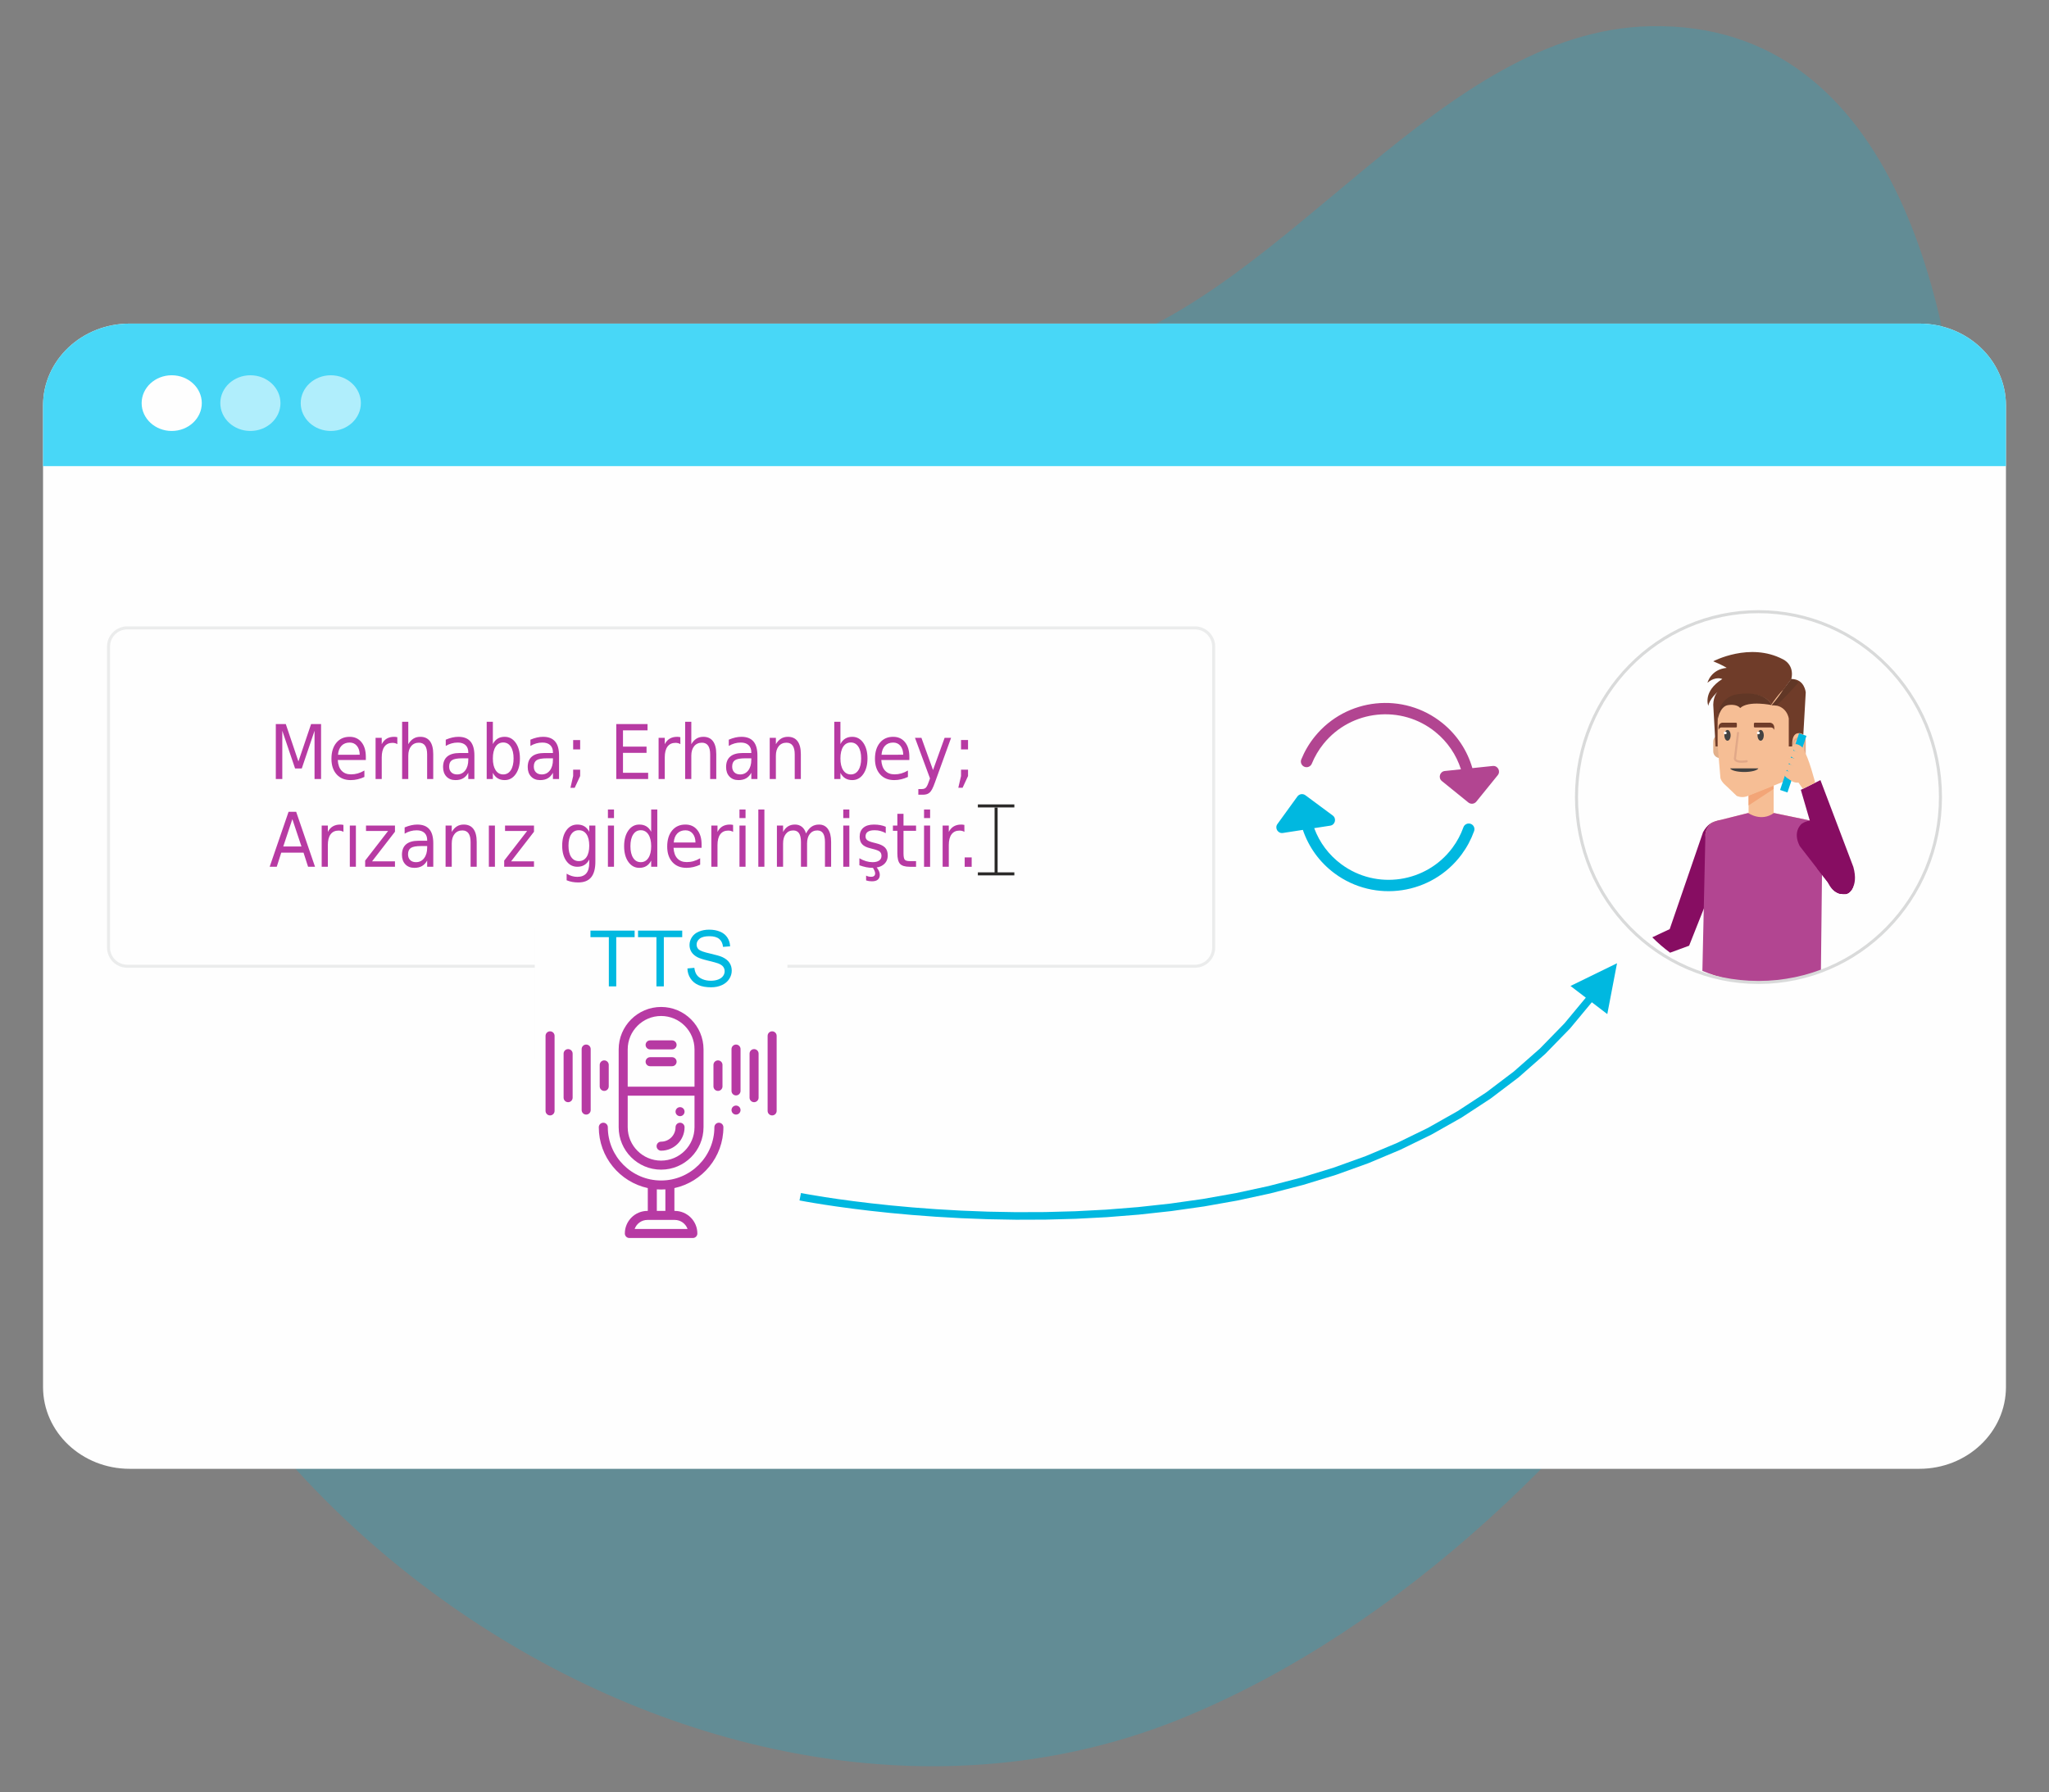 <?xml version="1.0" encoding="UTF-8"?>
<!DOCTYPE svg PUBLIC "-//W3C//DTD SVG 1.1//EN" "http://www.w3.org/Graphics/SVG/1.1/DTD/svg11.dtd">
<!-- Creator: CorelDRAW 2019 (64-Bit) -->
<svg xmlns="http://www.w3.org/2000/svg" xml:space="preserve" width="135.467mm" height="118.533mm" version="1.1" style="shape-rendering:geometricPrecision; text-rendering:geometricPrecision; image-rendering:optimizeQuality; fill-rule:evenodd; clip-rule:evenodd"
viewBox="0 0 13546.66 11853.32"
 xmlns:xlink="http://www.w3.org/1999/xlink">
 <rect x="0" y="0" width="13546.66" height="11853.32" fill="#808080" stroke="none"/>
 <defs>
  <style type="text/css">
   <![CDATA[
    .str0 {stroke:#EBECEC;stroke-width:20;stroke-miterlimit:22.926}
    .str2 {stroke:#D9DADA;stroke-width:20;stroke-miterlimit:22.926}
    .str1 {stroke:#2B2A29;stroke-width:20;stroke-miterlimit:22.926}
    .fil6 {fill:none}
    .fil7 {fill:#FEFEFE}
    .fil11 {fill:#00B8E0}
    .fil3 {fill:#48D7F7}
    .fil10 {fill:#B24591}
    .fil9 {fill:#B73AA3}
    .fil1 {fill:#FEFEFE}
    .fil8 {fill:#00B8E0;fill-rule:nonzero}
    .fil17 {fill:#434242;fill-rule:nonzero}
    .fil20 {fill:#613726;fill-rule:nonzero}
    .fil16 {fill:#6F3C29;fill-rule:nonzero}
    .fil12 {fill:#870D62;fill-rule:nonzero}
    .fil22 {fill:#B24591;fill-rule:nonzero}
    .fil5 {fill:#B73AA3;fill-rule:nonzero}
    .fil21 {fill:#D2A382;fill-rule:nonzero}
    .fil19 {fill:#E1A888;fill-rule:nonzero}
    .fil13 {fill:#E2B08B;fill-rule:nonzero}
    .fil15 {fill:#F3A577;fill-rule:nonzero}
    .fil14 {fill:#F6BE95;fill-rule:nonzero}
    .fil18 {fill:#FEFEFE;fill-rule:nonzero}
    .fil2 {fill:#EBECEC;fill-opacity:0}
    .fil0 {fill:#00B8E0;fill-opacity:0.231}
    .fil4 {fill:#FEFEFE;fill-opacity:0.569}
   ]]>
  </style>
 </defs>
 <g id="Layer_x0020_1">
  <path id="Path_52869" class="fil0" d="M7233.37 2310.86c1295,-396.52 2290.3,-2106.91 3675.65,-2137.41 1656.91,-36.51 2041.13,1981.22 2075.33,3221.59 83.37,3030.85 -2323.71,6798.05 -5159.73,7964.03 -3096.53,1272.98 -7055.52,-1428.16 -7233.21,-4734.24 -81.35,-1514.07 657.38,-3045.21 2057.82,-3727.38 1429.75,-696.64 3089.79,-128.95 4584.14,-586.59z" data-name="Path 52869"/>
  <path class="fil1" d="M13262.1 9172.47c0,298.83 -256.42,540.94 -572.89,540.94l-11831.74 0c-316.49,0 -572.89,-242.11 -572.89,-540.94l0 -6491.51c0,-298.79 256.4,-541.05 572.89,-541.05l11831.74 -0.01c316.48,0 572.88,242.27 572.88,541.06l0.01 6491.51z"/>
  <path class="fil2" d="M13262.1 9172.47c0,298.83 -256.42,540.94 -572.89,540.94l-11831.74 0c-316.49,0 -572.89,-242.11 -572.89,-540.94l0 -6491.51c0,-298.79 256.4,-541.05 572.89,-541.05l11831.74 -0.01c316.48,0 572.88,242.27 572.88,541.06l0.01 6491.51z"/>
  <path class="fil3" d="M284.57 3082.37l0 -401.4c0,-298.79 256.4,-541.05 572.9,-541.05l11831.74 -0.01c316.47,0 572.87,242.27 572.87,541.06l0 401.4 -12977.51 0z"/>
  <path class="fil1" d="M1135.25 2481.68c109.83,0 198.87,82.46 198.87,184.17 0,101.7 -89.04,184.15 -198.87,184.15 -109.82,0 -198.85,-82.45 -198.85,-184.15 0,-101.71 89.03,-184.17 198.85,-184.17z"/>
  <path class="fil4" d="M1655.36 2481.68c109.83,0 198.87,82.46 198.87,184.17 0,101.7 -89.04,184.15 -198.87,184.15 -109.83,0 -198.86,-82.45 -198.86,-184.15 0,-101.71 89.03,-184.17 198.86,-184.17z"/>
  <path class="fil4" d="M2186.96 2481.68c109.83,0 198.86,82.46 198.86,184.17 0,101.7 -89.03,184.15 -198.86,184.15 -109.82,0 -198.86,-82.45 -198.86,-184.15 0,-101.71 89.04,-184.17 198.86,-184.17z"/>
  <g id="_1542118586848">
   <path class="fil5" d="M1823.48 4788.41l65.96 0 83.5 247.34 83.75 -247.34 65.98 0 0 363.41 -43.13 0 0 -319.13 -84.41 249.26 -44.29 0 -84.5 -249.26 0 319.13 -42.86 0 0 -363.41zm595.13 215.93l0 21.86 -185.45 0c1.75,30.83 10.14,54.33 25.17,70.45 15.05,16.2 35.81,24.27 62.4,24.27 15.63,0 30.66,-2.09 45.2,-6.31 14.54,-4.25 28.92,-10.56 43.21,-19.03l0 42.37c-14.47,6.81 -29.25,12.05 -44.46,15.54 -15.12,3.56 -30.48,5.4 -46.11,5.4 -39.3,0 -70.29,-12.62 -93.13,-37.97 -22.78,-25.34 -34.16,-59.58 -34.16,-102.7 0,-44.69 10.8,-80.09 32.5,-106.27 21.68,-26.26 50.93,-39.29 87.73,-39.29 32.99,0 59.08,11.79 78.27,35.4 19.19,23.59 28.83,55.66 28.83,96.28zm-40.39 -13.2c-0.31,-24.52 -6.47,-44.04 -18.52,-58.67 -11.96,-14.54 -27.92,-21.84 -47.69,-21.84 -22.52,0 -40.63,7.05 -54.17,21.19 -13.54,14.03 -21.28,33.97 -23.26,59.56l143.64 -0.24zm248.77 -70.05c-4.58,-2.98 -9.56,-5.07 -14.87,-6.47 -5.33,-1.43 -11.23,-2.09 -17.54,-2.09 -22.85,0 -40.38,8.22 -52.6,24.68 -12.12,16.53 -18.19,40.14 -18.19,70.96l0 143.65 -40.7 0 0 -272.6 40.7 0 0 42.29c8.39,-16.54 19.44,-28.84 33.06,-36.82 13.63,-8.05 30.08,-12.03 49.44,-12.03 2.74,0 5.83,0.16 9.23,0.58 3.4,0.41 7.14,1 11.21,1.83l0.26 46.02zm237.28 66.22l0 164.51 -40.37 0 0 -163.09c0,-25.76 -4.58,-45.12 -13.63,-57.91 -9.14,-12.8 -22.68,-19.27 -40.71,-19.27 -21.78,0 -38.88,7.71 -51.44,23.16 -12.63,15.39 -18.85,36.4 -18.85,63.07l0 154.04 -40.71 0 0 -378.79 40.71 0 0 148.48c9.55,-16.37 20.85,-28.59 33.9,-36.73 13.03,-8.14 28.24,-12.12 45.44,-12.12 27.99,0 49.35,9.63 63.89,29.08 14.46,19.35 21.77,47.85 21.77,85.57zm191.85 27.5c-32.65,0 -55.26,4.07 -67.8,12.39 -12.63,8.31 -18.85,22.43 -18.85,42.37 0,15.87 4.64,28.5 14.11,37.81 9.39,9.39 22.19,14.03 38.38,14.03 22.45,0 40.39,-8.8 53.84,-26.41 13.47,-17.63 20.19,-41.06 20.19,-70.21l0 -9.98 -39.87 0zm80.26 -18.52l0 155.53 -40.39 0 0 -41.37c-9.05,16.54 -20.52,28.75 -34.22,36.64 -13.71,7.89 -30.5,11.8 -50.44,11.8 -25.17,0 -45.11,-7.82 -59.89,-23.52 -14.81,-15.62 -22.19,-36.63 -22.19,-62.89 0,-30.66 9.21,-53.84 27.66,-69.38 18.36,-15.61 45.95,-23.35 82.59,-23.35l56.49 0 0 -4.4c0,-20.61 -6.05,-36.57 -18.28,-47.86 -12.12,-11.21 -29.23,-16.86 -51.33,-16.86 -13.96,0 -27.59,1.83 -40.88,5.56 -13.3,3.74 -26.1,9.32 -38.48,16.79l0 -41.38c14.8,-6.31 29.08,-11.04 42.97,-14.2 13.87,-3.16 27.41,-4.74 40.53,-4.74 35.57,0 62.07,10.21 79.61,30.66 17.52,20.43 26.25,51.42 26.25,92.97zm259.06 19.44c0,-32.91 -6.07,-58.74 -18.29,-77.52 -12.12,-18.7 -28.82,-28.08 -50.09,-28.08 -21.43,0 -38.22,9.38 -50.44,28.08 -12.12,18.78 -18.19,44.61 -18.19,77.52 0,32.99 6.07,58.82 18.19,77.52 12.22,18.78 29.01,28.16 50.44,28.16 21.27,0 37.97,-9.38 50.09,-28.16 12.22,-18.7 18.29,-44.53 18.29,-77.52zm-137.01 -95.13c8.38,-16.3 19.1,-28.33 31.99,-36.15 12.88,-7.89 28.33,-11.79 46.36,-11.79 29.83,0 54.09,13.12 72.62,39.38 18.61,26.34 27.91,60.91 27.91,103.69 0,42.88 -9.3,77.43 -27.91,103.68 -18.53,26.35 -42.79,39.48 -72.62,39.48 -18.03,0 -33.48,-3.91 -46.36,-11.8 -12.89,-7.89 -23.61,-19.94 -31.99,-36.15l0 40.88 -40.71 0 0 -378.79 40.71 0 0 147.57zm357.37 94.21c-32.66,0 -55.27,4.07 -67.81,12.39 -12.62,8.31 -18.85,22.43 -18.85,42.37 0,15.87 4.65,28.5 14.12,37.81 9.38,9.39 22.18,14.03 38.37,14.03 22.45,0 40.39,-8.8 53.85,-26.41 13.47,-17.63 20.18,-41.06 20.18,-70.21l0 -9.98 -39.86 0zm80.25 -18.52l0 155.53 -40.39 0 0 -41.37c-9.05,16.54 -20.52,28.75 -34.22,36.64 -13.71,7.89 -30.49,11.8 -50.44,11.8 -25.16,0 -45.11,-7.82 -59.89,-23.52 -14.8,-15.62 -22.19,-36.63 -22.19,-62.89 0,-30.66 9.21,-53.84 27.66,-69.38 18.36,-15.61 45.95,-23.35 82.59,-23.35l56.49 0 0 -4.4c0,-20.61 -6.05,-36.57 -18.27,-47.86 -12.12,-11.21 -29.24,-16.86 -51.34,-16.86 -13.96,0 -27.59,1.83 -40.88,5.56 -13.29,3.74 -26.1,9.32 -38.48,16.79l0 -41.38c14.8,-6.31 29.08,-11.04 42.97,-14.2 13.87,-3.16 27.41,-4.74 40.53,-4.74 35.57,0 62.07,10.21 79.61,30.66 17.52,20.43 26.25,51.42 26.25,92.97zm93.31 -102.28l46.27 0 0 61.89 -46.27 0 0 -61.89zm0 195.99l46.27 0 0 41.88 -36.06 77.86 -28.24 0 18.03 -77.86 0 -41.88zm284.98 -301.59l206.71 0 0 41.37 -162.33 0 0 107.6 155.77 0 0 41.37 -155.77 0 0 131.7 166.4 0 0 41.37 -210.78 0 0 -363.41zm423.82 132.68c-4.57,-2.98 -9.56,-5.07 -14.87,-6.47 -5.33,-1.43 -11.22,-2.09 -17.54,-2.09 -22.85,0 -40.37,8.22 -52.6,24.68 -12.12,16.53 -18.18,40.14 -18.18,70.96l0 143.65 -40.71 0 0 -272.6 40.71 0 0 42.29c8.38,-16.54 19.43,-28.84 33.06,-36.82 13.62,-8.05 30.08,-12.03 49.44,-12.03 2.73,0 5.82,0.16 9.22,0.58 3.41,0.41 7.14,1 11.21,1.83l0.26 46.02zm237.28 66.22l0 164.51 -40.37 0 0 -163.09c0,-25.76 -4.58,-45.12 -13.63,-57.91 -9.14,-12.8 -22.68,-19.27 -40.71,-19.27 -21.78,0 -38.88,7.71 -51.44,23.16 -12.62,15.39 -18.85,36.4 -18.85,63.07l0 154.04 -40.71 0 0 -378.79 40.71 0 0 148.48c9.56,-16.37 20.85,-28.59 33.9,-36.73 13.03,-8.14 28.24,-12.12 45.44,-12.12 28,0 49.36,9.63 63.9,29.08 14.45,19.35 21.76,47.85 21.76,85.57zm191.86 27.5c-32.66,0 -55.27,4.07 -67.81,12.39 -12.62,8.31 -18.85,22.43 -18.85,42.37 0,15.87 4.65,28.5 14.12,37.81 9.38,9.39 22.18,14.03 38.37,14.03 22.45,0 40.39,-8.8 53.85,-26.41 13.47,-17.63 20.18,-41.06 20.18,-70.21l0 -9.98 -39.86 0zm80.25 -18.52l0 155.53 -40.39 0 0 -41.37c-9.05,16.54 -20.52,28.75 -34.22,36.64 -13.71,7.89 -30.49,11.8 -50.44,11.8 -25.16,0 -45.11,-7.82 -59.89,-23.52 -14.8,-15.62 -22.19,-36.63 -22.19,-62.89 0,-30.66 9.21,-53.84 27.66,-69.38 18.36,-15.61 45.95,-23.35 82.59,-23.35l56.49 0 0 -4.4c0,-20.61 -6.05,-36.57 -18.27,-47.86 -12.12,-11.21 -29.24,-16.86 -51.34,-16.86 -13.96,0 -27.59,1.83 -40.88,5.56 -13.29,3.74 -26.1,9.32 -38.48,16.79l0 -41.38c14.8,-6.31 29.08,-11.04 42.97,-14.2 13.87,-3.16 27.41,-4.74 40.53,-4.74 35.57,0 62.07,10.21 79.61,30.66 17.52,20.43 26.25,51.42 26.25,92.97zm287.06 -8.98l0 164.51 -40.38 0 0 -163.09c0,-25.76 -4.57,-45.12 -13.62,-57.91 -9.14,-12.8 -22.68,-19.27 -40.71,-19.27 -21.78,0 -38.88,7.71 -51.44,23.16 -12.63,15.39 -18.85,36.4 -18.85,63.07l0 154.04 -40.71 0 0 -272.6 40.71 0 0 42.29c9.55,-16.37 20.85,-28.59 33.9,-36.73 13.03,-8.14 28.23,-12.12 45.44,-12.12 27.99,0 49.35,9.63 63.89,29.08 14.45,19.35 21.77,47.85 21.77,85.57zm398.74 28.42c0,-32.91 -6.07,-58.74 -18.3,-77.52 -12.11,-18.7 -28.81,-28.08 -50.09,-28.08 -21.43,0 -38.21,9.38 -50.44,28.08 -12.12,18.78 -18.18,44.61 -18.18,77.52 0,32.99 6.06,58.82 18.18,77.52 12.23,18.78 29.01,28.16 50.44,28.16 21.28,0 37.98,-9.38 50.09,-28.16 12.23,-18.7 18.3,-44.53 18.3,-77.52zm-137.01 -95.13c8.38,-16.3 19.1,-28.33 31.99,-36.15 12.87,-7.89 28.32,-11.79 46.35,-11.79 29.83,0 54.09,13.12 72.63,39.38 18.61,26.34 27.9,60.91 27.9,103.69 0,42.88 -9.29,77.43 -27.9,103.68 -18.54,26.35 -42.8,39.48 -72.63,39.48 -18.03,0 -33.48,-3.91 -46.35,-11.8 -12.89,-7.89 -23.61,-19.94 -31.99,-36.15l0 40.88 -40.71 0 0 -378.79 40.71 0 0 147.57zm455.65 83.74l0 21.86 -185.45 0c1.75,30.83 10.13,54.33 25.16,70.45 15.05,16.2 35.82,24.27 62.41,24.27 15.62,0 30.65,-2.09 45.19,-6.31 14.54,-4.25 28.92,-10.56 43.22,-19.03l0 42.37c-14.47,6.81 -29.26,12.05 -44.46,15.54 -15.12,3.56 -30.48,5.4 -46.11,5.4 -39.31,0 -70.3,-12.62 -93.13,-37.97 -22.78,-25.34 -34.17,-59.58 -34.17,-102.7 0,-44.69 10.81,-80.09 32.5,-106.27 21.68,-26.26 50.93,-39.29 87.73,-39.29 32.99,0 59.09,11.79 78.28,35.4 19.18,23.59 28.83,55.66 28.83,96.28zm-40.39 -13.2c-0.32,-24.52 -6.47,-44.04 -18.52,-58.67 -11.96,-14.54 -27.92,-21.84 -47.69,-21.84 -22.52,0 -40.64,7.05 -54.18,21.19 -13.54,14.03 -21.27,33.97 -23.25,59.56l143.64 -0.24zm208.55 186.03c-11.31,32.39 -22.43,53.58 -33.24,63.47 -10.71,9.89 -25.25,14.87 -43.37,14.87l-32.15 0 0 -37.46 23.59 0c11.05,0 19.61,-2.91 25.77,-8.82 6.22,-5.81 13.03,-19.61 20.52,-41.37l7.22 -20.44 -99.28 -268.2 42.61 0 76.7 213.2 76.68 -213.2 42.79 0 -107.84 297.95zm173.56 -283.16l46.27 0 0 61.89 -46.27 0 0 -61.89zm0 195.99l46.27 0 0 41.88 -36.06 77.86 -28.24 0 18.03 -77.86 0 -41.88zm-4420.9 327.11l-60.15 180.88 120.47 0 -60.32 -180.88zm-25.09 -48.44l50.35 0 124.63 363.42 -45.94 0 -30 -93.22 -147.47 0 -29.67 93.22 -46.78 0 124.88 -363.42zm362.92 132.68c-4.58,-2.98 -9.56,-5.07 -14.87,-6.47 -5.33,-1.42 -11.23,-2.09 -17.54,-2.09 -22.85,0 -40.37,8.23 -52.6,24.68 -12.12,16.54 -18.19,40.15 -18.19,70.96l0 143.66 -40.7 0 0 -272.6 40.7 0 0 42.28c8.39,-16.54 19.44,-28.83 33.06,-36.81 13.63,-8.05 30.08,-12.03 49.45,-12.03 2.73,0 5.82,0.16 9.22,0.58 3.4,0.4 7.14,1 11.21,1.82l0.26 46.02zm42.11 -41.86l40.13 0 0 272.6 -40.13 0 0 -272.6zm107.09 0l191.37 0 0 40.88 -151.49 195.91 151.49 0 0 35.81 -197.02 0 0 -40.88 151.73 -196 -146.08 0 0 -35.72zm364.44 135.59c-32.66,0 -55.27,4.07 -67.81,12.38 -12.63,8.31 -18.85,22.43 -18.85,42.37 0,15.88 4.65,28.5 14.12,37.82 9.38,9.38 22.18,14.03 38.37,14.03 22.45,0 40.39,-8.81 53.84,-26.42 13.47,-17.62 20.19,-41.05 20.19,-70.2l0 -9.98 -39.86 0zm80.25 -18.52l0 155.53 -40.39 0 0 -41.37c-9.05,16.53 -20.52,28.74 -34.22,36.63 -13.71,7.9 -30.5,11.81 -50.44,11.81 -25.17,0 -45.11,-7.83 -59.89,-23.52 -14.8,-15.63 -22.19,-36.64 -22.19,-62.9 0,-30.65 9.21,-53.84 27.66,-69.38 18.36,-15.61 45.95,-23.34 82.59,-23.34l56.49 0 0 -4.4c0,-20.61 -6.05,-36.57 -18.27,-47.87 -12.12,-11.2 -29.24,-16.85 -51.34,-16.85 -13.96,0 -27.59,1.82 -40.88,5.56 -13.3,3.73 -26.1,9.31 -38.48,16.78l0 -41.37c14.8,-6.31 29.08,-11.05 42.97,-14.21 13.87,-3.15 27.41,-4.73 40.53,-4.73 35.57,0 62.07,10.2 79.61,30.65 17.52,20.44 26.25,51.43 26.25,92.98zm287.06 -8.98l0 164.51 -40.38 0 0 -163.09c0,-25.77 -4.58,-45.13 -13.62,-57.91 -9.14,-12.81 -22.68,-19.28 -40.71,-19.28 -21.78,0 -38.89,7.72 -51.44,23.17 -12.63,15.38 -18.86,36.39 -18.86,63.07l0 154.04 -40.7 0 0 -272.6 40.7 0 0 42.28c9.56,-16.36 20.86,-28.59 33.91,-36.72 13.03,-8.14 28.23,-12.12 45.44,-12.12 27.99,0 49.35,9.63 63.89,29.08 14.45,19.34 21.77,47.84 21.77,85.57zm80.34 -108.09l40.13 0 0 272.6 -40.13 0 0 -272.6zm107.09 0l191.36 0 0 40.88 -151.48 195.91 151.48 0 0 35.81 -197.01 0 0 -40.88 151.73 -196 -146.08 0 0 -35.72zm556.69 133.1c0,-32.41 -6.07,-57.58 -18.11,-75.44 -12.12,-17.87 -29,-26.76 -50.76,-26.76 -21.61,0 -38.39,8.89 -50.35,26.76 -12.05,17.86 -18.03,43.03 -18.03,75.44 0,32.32 5.98,57.42 18.03,75.27 11.96,17.79 28.74,26.75 50.35,26.75 21.76,0 38.64,-8.96 50.76,-26.75 12.04,-17.85 18.11,-42.95 18.11,-75.27zm40.46 105.68c0,46.36 -9.31,80.93 -27.92,103.53 -18.61,22.68 -47.02,33.98 -85.32,33.98 -14.12,0 -27.41,-1.16 -40.04,-3.49 -12.56,-2.41 -24.77,-5.98 -36.66,-10.88l0 -43.55c11.89,7.16 23.61,12.39 35.08,15.79 11.54,3.42 23.34,5.16 35.3,5.16 26.42,0 46.29,-7.72 59.41,-23.01 13.13,-15.39 19.69,-38.55 19.69,-69.55l0 -22.09c-8.22,16.03 -18.85,28.08 -31.9,35.97 -12.96,7.98 -28.5,11.96 -46.7,11.96 -30.15,0 -54.43,-12.72 -72.77,-38.22 -18.37,-25.52 -27.52,-59.24 -27.52,-101.28 0,-42.22 9.15,-76.03 27.52,-101.45 18.34,-25.51 42.62,-38.21 72.77,-38.21 18.2,0 33.74,3.89 46.7,11.87 13.05,7.98 23.68,19.94 31.9,36.06l0 -41.37 40.46 0 0 238.78zm83.01 -238.78l40.13 0 0 272.6 -40.13 0 0 -272.6zm0 -106.2l40.13 0 0 56.76 -40.13 0 0 -56.76zm285.99 147.57l0 -147.57 40.46 0 0 378.8 -40.46 0 0 -40.88c-8.4,16.2 -19.12,28.25 -31.99,36.14 -12.87,7.9 -28.41,11.81 -46.62,11.81 -29.74,0 -53.82,-13.14 -72.45,-39.48 -18.52,-26.26 -27.83,-60.81 -27.83,-103.69 0,-42.78 9.31,-77.35 27.83,-103.69 18.63,-26.25 42.71,-39.37 72.45,-39.37 18.21,0 33.75,3.89 46.62,11.78 12.87,7.83 23.59,19.86 31.99,36.15zm-137.26 95.13c0,32.99 6.07,58.82 18.28,77.52 12.13,18.78 28.83,28.17 50.1,28.17 21.44,0 38.31,-9.39 50.52,-28.17 12.2,-18.7 18.36,-44.53 18.36,-77.52 0,-32.9 -6.16,-58.74 -18.36,-77.52 -12.21,-18.7 -29.08,-28.08 -50.52,-28.08 -21.27,0 -37.97,9.38 -50.1,28.08 -12.21,18.78 -18.28,44.62 -18.28,77.52zm470.53 -11.38l0 21.85 -185.46 0c1.76,30.83 10.14,54.33 25.17,70.45 15.05,16.21 35.82,24.28 62.4,24.28 15.63,0 30.66,-2.09 45.2,-6.32 14.54,-4.24 28.92,-10.56 43.22,-19.03l0 42.38c-14.47,6.8 -29.26,12.04 -44.46,15.54 -15.12,3.56 -30.49,5.4 -46.11,5.4 -39.31,0 -70.3,-12.63 -93.13,-37.97 -22.79,-25.35 -34.17,-59.58 -34.17,-102.71 0,-44.69 10.81,-80.08 32.5,-106.27 21.68,-26.25 50.93,-39.28 87.73,-39.28 32.99,0 59.09,11.78 78.27,35.39 19.19,23.59 28.84,55.67 28.84,96.29zm-40.39 -13.21c-0.32,-24.52 -6.48,-44.04 -18.53,-58.67 -11.96,-14.54 -27.92,-21.83 -47.68,-21.83 -22.52,0 -40.64,7.05 -54.18,21.18 -13.54,14.04 -21.27,33.98 -23.26,59.57l143.65 -0.25zm248.76 -70.05c-4.57,-2.98 -9.56,-5.07 -14.87,-6.47 -5.33,-1.42 -11.22,-2.09 -17.54,-2.09 -22.85,0 -40.37,8.23 -52.6,24.68 -12.12,16.54 -18.18,40.15 -18.18,70.96l0 143.66 -40.71 0 0 -272.6 40.71 0 0 42.28c8.38,-16.54 19.43,-28.83 33.06,-36.81 13.62,-8.05 30.07,-12.03 49.44,-12.03 2.73,0 5.82,0.16 9.22,0.58 3.41,0.4 7.14,1 11.21,1.82l0.26 46.02zm42.11 -41.86l40.13 0 0 272.6 -40.13 0 0 -272.6zm0 -106.2l40.13 0 0 56.76 -40.13 0 0 -56.76zm124.63 0l40.13 0 0 378.8 -40.13 0 0 -378.8zm315.49 158.53c10.2,-20.19 22.25,-34.97 36.21,-44.62 13.96,-9.54 30.42,-14.27 49.44,-14.27 25.68,0 45.36,9.87 59.25,29.74 13.87,19.93 20.85,48.18 20.85,84.91l0 164.51 -40.63 0 0 -163.09c0,-26.1 -4.16,-45.53 -12.46,-58.18 -8.22,-12.63 -21.02,-19.01 -38.23,-19.01 -20.77,0 -37.22,7.72 -49.42,23.17 -12.14,15.38 -18.21,36.39 -18.21,63.07l0 154.04 -40.46 0 0 -163.09c0,-26.26 -4.16,-45.71 -12.54,-58.34 -8.31,-12.54 -21.19,-18.85 -38.55,-18.85 -20.61,0 -36.97,7.8 -49.02,23.26 -12.14,15.54 -18.12,36.48 -18.12,62.98l0 154.04 -40.7 0 0 -272.6 40.7 0 0 42.28c9.23,-16.69 20.28,-28.99 33.06,-36.97 12.81,-7.98 28.1,-11.87 45.8,-11.87 17.85,0 32.97,4.98 45.53,15.03 12.45,10.05 21.59,24.67 27.5,43.86zm246.1 -52.33l40.13 0 0 272.6 -40.13 0 0 -272.6zm0 -106.2l40.13 0 0 56.76 -40.13 0 0 -56.76zm280.91 114.18l0 42.37c-11.38,-6.49 -23.18,-11.38 -35.48,-14.63 -12.2,-3.24 -24.92,-4.82 -38.06,-4.82 -19.94,0 -34.97,3.4 -45.02,10.22 -10.05,6.81 -15.12,17.03 -15.12,30.66 0,10.38 3.65,18.52 10.88,24.43 7.22,5.98 21.61,11.63 43.21,16.95l13.63 3.4c28.66,6.82 49.09,16.45 61.05,28.83 12.05,12.47 18.03,29.75 18.03,52.02 0,25.26 -9.05,45.36 -26.99,60.07 -18.03,14.79 -42.79,22.19 -74.28,22.19 -13.13,0 -26.85,-1.42 -41.12,-4.25 -14.3,-2.91 -29.35,-7.14 -45.04,-12.78l0 -46.29c14.96,8.65 29.58,15.03 44.04,19.37 14.45,4.31 28.74,6.47 42.86,6.47 18.94,0 33.57,-3.65 43.79,-10.88 10.23,-7.24 15.37,-17.38 15.37,-30.5 0,-12.2 -3.74,-21.52 -11.14,-28.01 -7.29,-6.47 -23.5,-12.78 -48.51,-18.76l-13.87 -3.67c-25.01,-5.8 -43.04,-14.78 -54.18,-26.83 -11.14,-12.12 -16.61,-28.75 -16.61,-49.85 0,-25.58 8.14,-45.37 24.5,-59.33 16.45,-13.96 39.64,-20.92 69.63,-20.92 14.96,0 28.99,1.15 42.13,3.65 13.12,2.4 25.25,6.06 36.3,10.89zm-63.22 264.62c8.13,10.05 14.12,19.36 18.03,27.83 3.91,8.56 5.8,16.7 5.8,24.52 0,14.45 -4.31,25.33 -13.12,32.73 -8.71,7.4 -21.68,11.05 -38.97,11.05 -6.65,0 -13.12,-0.49 -19.43,-1.41 -6.31,-0.99 -12.63,-2.5 -18.94,-4.41l0 -31.91c4.8,2.76 9.96,4.74 15.45,5.98 5.4,1.25 11.54,1.84 18.36,1.84 8.56,0 15.03,-1.99 19.43,-5.82 4.41,-3.91 6.56,-9.63 6.56,-17.12 0,-4.82 -1.49,-10.8 -4.56,-17.85 -3.07,-7.07 -7.98,-15.54 -14.62,-25.43l26.01 0zm180.54 -350.04l0 77.44 83.01 0 0 34.81 -83.01 0 0 147.97c0,22.28 2.73,36.48 8.14,42.87 5.49,6.31 16.54,9.47 33.23,9.47l41.64 0 0 37.48 -41.64 0c-30.99,0 -52.42,-6.49 -64.22,-19.36 -11.88,-12.88 -17.79,-36.4 -17.79,-70.46l0 -147.97 -29.41 0 0 -34.81 29.41 0 0 -77.44 40.64 0zm135.83 77.44l40.13 0 0 272.6 -40.13 0 0 -272.6zm0 -106.2l40.13 0 0 56.76 -40.13 0 0 -56.76zm266.8 148.06c-4.58,-2.98 -9.56,-5.07 -14.87,-6.47 -5.33,-1.42 -11.23,-2.09 -17.54,-2.09 -22.85,0 -40.37,8.23 -52.6,24.68 -12.12,16.54 -18.19,40.15 -18.19,70.96l0 143.66 -40.7 0 0 -272.6 40.7 0 0 42.28c8.39,-16.54 19.44,-28.83 33.07,-36.81 13.62,-8.05 30.07,-12.03 49.44,-12.03 2.73,0 5.82,0.16 9.22,0.58 3.4,0.4 7.14,1 11.21,1.82l0.26 46.02zm1.9 168.92l46.28 0 0 61.82 -46.28 0 0 -61.82z"/>
   <path class="fil6 str0" d="M841.01 4152.29l7059.53 0c67.88,0 123.43,55.54 123.43,123.44l0 1990.67c0,67.91 -55.55,123.44 -123.43,123.44l-7059.53 0c-67.89,0 -123.44,-55.53 -123.44,-123.44l0 -1990.67c0,-67.9 55.55,-123.44 123.44,-123.44z"/>
   <g>
    <line class="fil6 str1" x1="6585.59" y1="5340.23" x2="6585.59" y2= "5777.44" />
    <line class="fil6 str1" x1="6464.97" y1="5778.94" x2="6706.21" y2= "5778.94" />
    <line class="fil6 str1" x1="6464.97" y1="5329.67" x2="6706.21" y2= "5329.67" />
   </g>
   <polygon class="fil7" points="3535.67,6129.42 5205.89,6129.42 5205.89,7003.86 3535.67,7003.86 "/>
   <path class="fil8" d="M4025.28 6522.86l0 -325.49 -121.54 0 0 -43.26 292.02 0 0 43.26 -121.55 0 0 325.49 -48.93 0zm314.6 0l0 -325.49 -121.55 0 0 -43.26 292.02 0 0 43.26 -121.55 0 0 325.49 -48.92 0zm204.88 -118.45l45.84 -4.12c2.15,18.54 7.22,33.73 15.19,45.66 7.99,11.85 20.35,21.46 37.09,28.84 16.74,7.3 35.62,10.99 56.56,10.99 18.63,0 35.03,-2.75 49.27,-8.32 14.26,-5.58 24.81,-13.23 31.76,-22.92 6.96,-9.7 10.47,-20.26 10.47,-31.59 0,-11.51 -3.34,-21.54 -10.03,-30.22 -6.7,-8.58 -17.77,-15.79 -33.23,-21.71 -9.86,-3.78 -31.75,-9.78 -65.66,-17.94 -33.9,-8.16 -57.6,-15.79 -71.16,-23.01 -17.59,-9.27 -30.64,-20.77 -39.23,-34.42 -8.66,-13.65 -12.95,-29.01 -12.95,-45.92 0,-18.71 5.32,-36.14 15.88,-52.27 10.55,-16.22 25.91,-28.5 46.26,-36.91 20.26,-8.42 42.83,-12.62 67.64,-12.62 27.3,0 51.42,4.38 72.28,13.22 20.85,8.75 36.91,21.71 48.14,38.88 11.25,17.09 17.26,36.48 18.11,58.12l-46.86 3.6c-2.48,-23.26 -10.98,-40.86 -25.49,-52.71 -14.51,-11.92 -35.96,-17.85 -64.29,-17.85 -29.53,0 -51.08,5.41 -64.56,16.22 -13.47,10.82 -20.25,23.86 -20.25,39.15 0,13.21 4.81,24.12 14.34,32.7 9.44,8.5 33.9,17.34 73.56,26.27 39.65,9.01 66.86,16.82 81.63,23.51 21.37,9.87 37.25,22.32 47.46,37.52 10.22,15.1 15.29,32.52 15.29,52.27 0,19.66 -5.59,38.02 -16.83,55.36 -11.25,17.34 -27.3,30.82 -48.33,40.43 -21.03,9.61 -44.64,14.42 -70.99,14.42 -33.3,0 -61.2,-4.89 -83.68,-14.59 -22.57,-9.7 -40.17,-24.29 -52.96,-43.87 -12.88,-19.48 -19.58,-41.54 -20.27,-66.17z"/>
   <g>
    <path class="fil9" d="M4370.77 7735.03c154.68,0 280.51,-125.84 280.51,-280.52l0 -514.86c0,-154.68 -125.83,-280.51 -280.51,-280.51 -154.67,0 -280.51,125.83 -280.51,280.51l0 514.86c0,154.68 125.84,280.52 280.51,280.52zm0 -1016.21c121.77,0 220.83,99.06 220.83,220.83l0 246.63 -441.66 0 0 -246.63c0,-121.77 99.06,-220.83 220.83,-220.83zm-220.83 527.14l441.66 0 0 208.55c0,121.77 -99.06,220.83 -220.83,220.83 -121.77,0 -220.83,-99.06 -220.83,-220.83l0 -208.55zm0 0z"/>
    <path class="fil9" d="M4298.16 7051l145.22 0c16.48,0 29.84,-13.36 29.84,-29.85 0,-16.48 -13.36,-29.84 -29.84,-29.84l-145.22 0c-16.48,0 -29.84,13.36 -29.84,29.84 0,16.49 13.36,29.85 29.84,29.85zm0 0z"/>
    <path class="fil9" d="M4298.16 6939.78l145.22 0c16.48,0 29.84,-13.36 29.84,-29.84 0,-16.49 -13.36,-29.84 -29.84,-29.84l-145.22 0c-16.48,0 -29.84,13.35 -29.84,29.84 0,16.48 13.36,29.84 29.84,29.84zm0 0z"/>
    <path class="fil9" d="M4752.84 7424.67c-16.47,0 -29.84,13.36 -29.84,29.84 0,194.22 -158.01,352.23 -352.23,352.23 -194.21,0 -352.22,-158.01 -352.22,-352.23 0,-16.48 -13.36,-29.84 -29.85,-29.84 -16.48,0 -29.84,13.36 -29.84,29.84 0,196.93 138.94,362.01 323.92,402.42l0 150.87 -2.34 0c-82.38,0 -149.39,67.01 -149.39,149.39 0,16.48 13.35,29.84 29.84,29.84l419.76 0c16.49,0 29.84,-13.36 29.84,-29.84 0,-82.37 -67.01,-149.39 -149.39,-149.39l-2.34 0 0 -150.87c184.99,-40.41 323.92,-205.49 323.92,-402.42 0,-16.48 -13.36,-29.84 -29.84,-29.84zm-207.12 702.68l-349.89 0c12.33,-34.84 45.6,-59.87 84.61,-59.87l180.67 0c39.01,0 72.28,25.03 84.61,59.87zm-146.65 -119.55l-56.6 0 0 -142.37c9.36,0.64 18.79,0.99 28.3,0.99 9.51,0 18.94,-0.35 28.3,-0.99l0 142.37zm0 0z"/>
    <path class="fil9" d="M3756.03 6937.88c-16.48,0 -29.84,13.36 -29.84,29.84l0 291.29c0,16.48 13.36,29.85 29.84,29.85 16.48,0 29.84,-13.37 29.84,-29.85l0 -291.29c0,-16.48 -13.36,-29.84 -29.84,-29.84zm0 0z"/>
    <path class="fil9" d="M3994.77 7214.27c16.48,0 29.84,-13.35 29.84,-29.84l0 -142.14c0,-16.48 -13.36,-29.84 -29.84,-29.84 -16.49,0 -29.85,13.36 -29.85,29.84l0 142.14c0,16.49 13.36,29.84 29.85,29.84zm0 0z"/>
    <path class="fil9" d="M3636.66 6820.28c-16.48,0 -29.84,13.36 -29.84,29.84l0 496.37c0,16.48 13.36,29.84 29.84,29.84 16.49,0 29.85,-13.36 29.85,-29.84l0 -496.37c0,-16.48 -13.36,-29.84 -29.85,-29.84zm0 0z"/>
    <path class="fil9" d="M3875.4 6907.77c-16.48,0 -29.84,13.36 -29.84,29.84l0 403.36c0,16.49 13.36,29.85 29.84,29.85 16.48,0 29.84,-13.36 29.84,-29.85l0 -403.36c0,-16.48 -13.36,-29.84 -29.84,-29.84zm0 0z"/>
    <path class="fil9" d="M4985.51 6937.88c-16.48,0 -29.84,13.36 -29.84,29.84l0 291.29c0,16.48 13.36,29.85 29.84,29.85 16.48,0 29.84,-13.37 29.84,-29.85l0 -291.29c0,-16.48 -13.36,-29.84 -29.84,-29.84zm0 0z"/>
    <path class="fil9" d="M4746.78 7214.27c16.48,0 29.84,-13.35 29.84,-29.84l0 -142.14c0,-16.48 -13.36,-29.84 -29.84,-29.84 -16.49,0 -29.85,13.36 -29.85,29.84l0 142.14c0,16.49 13.36,29.84 29.85,29.84zm0 0z"/>
    <path class="fil9" d="M5104.88 6820.28c-16.49,0 -29.84,13.36 -29.84,29.84l0 496.37c0,16.48 13.35,29.84 29.84,29.84 16.48,0 29.84,-13.36 29.84,-29.84l0 -496.37c0,-16.48 -13.36,-29.84 -29.84,-29.84zm0 0z"/>
    <path class="fil9" d="M4866.14 7311.14c-7.84,0 -15.55,3.18 -21.1,8.72 -5.54,5.59 -8.74,13.26 -8.74,21.13 0,7.85 3.2,15.55 8.74,21.1 5.55,5.56 13.26,8.74 21.1,8.74 7.85,0 15.55,-3.18 21.1,-8.74 5.55,-5.55 8.75,-13.25 8.75,-21.1 0,-7.87 -3.2,-15.54 -8.75,-21.13 -5.55,-5.55 -13.25,-8.72 -21.1,-8.72zm0 0z"/>
    <path class="fil9" d="M4866.14 6907.77c-16.48,0 -29.84,13.36 -29.84,29.84l0 276.67c0,16.48 13.36,29.84 29.84,29.84 16.49,0 29.85,-13.36 29.85,-29.84l0 -276.67c0,-16.48 -13.36,-29.84 -29.85,-29.84zm0 0z"/>
    <path class="fil9" d="M4370.77 7609.6c85.52,0 155.1,-69.57 155.1,-155.09 0,-16.48 -13.37,-29.84 -29.85,-29.84 -16.48,0 -29.84,13.36 -29.84,29.84 0,52.6 -42.8,95.4 -95.41,95.4 -16.48,0 -29.84,13.36 -29.84,29.84 0,16.49 13.36,29.85 29.84,29.85zm0 0z"/>
    <path class="fil9" d="M4496.01 7381.31c7.86,0 15.55,-3.2 21.1,-8.75 5.55,-5.54 8.74,-13.25 8.74,-21.09 0,-7.85 -3.18,-15.55 -8.74,-21.1 -5.55,-5.55 -13.24,-8.75 -21.1,-8.75 -7.84,0 -15.54,3.2 -21.08,8.75 -5.55,5.55 -8.76,13.25 -8.76,21.1 0,7.84 3.2,15.55 8.76,21.09 5.55,5.55 13.24,8.75 21.08,8.75zm0 0z"/>
   </g>
   <g>
    <path class="fil10" d="M8750.91 4918.16c182.3,-225.06 513.76,-259.88 738.86,-77.56 80.82,65.47 138.53,151.3 169.09,246.87l-106.43 11.21c-33.16,3.41 -45.72,45.39 -19.7,66.46l174.94 141.7c16.1,13.05 39.74,10.56 52.78,-5.54l141.71 -174.94c20.94,-25.86 0.28,-64.42 -33.08,-60.91l-134.68 14.13c-33.52,-115.29 -100.82,-219.06 -197.39,-297.29 -257.25,-208.38 -636.05,-168.62 -844.42,88.63 -36.94,45.61 -66.93,96.38 -89.21,150.9 -7.81,19.11 1.21,40.97 20.55,48.96 19.17,7.81 41.08,-1.35 48.92,-20.57 19.49,-47.75 45.74,-92.17 78.06,-132.05l0 0z"/>
    <path class="fil11" d="M9745.79 5496.17c7.01,-19.53 -2.94,-40.98 -22.62,-48.03 -19.5,-6.97 -40.99,3.12 -47.99,22.66 -17.43,48.54 -41.75,94.04 -72.31,135.29 -172.45,232.68 -502.12,281.73 -734.85,109.24 -83.4,-61.81 -144.72,-144.87 -179.35,-238.79l105.84 -16.34c32.93,-5.11 43.37,-47.43 16.65,-67.25l-180.89 -134.05c-8.03,-5.96 -18.17,-8.5 -28.06,-6.92 -9.88,1.58 -18.78,6.95 -24.66,15.04l-132.05 182.37c-19.6,26.95 3.43,64.19 36.11,59.08l132.06 -20.39c38.49,113.35 110.11,213.76 209.67,287.54 265.97,197.13 642.7,141.12 839.82,-124.85 34.95,-47.15 62.73,-99.17 82.63,-154.6l0 0z"/>
   </g>
   <g>
    <path class="fil12" d="M11389.8 5431.38c0,0 -76.85,-25.84 -130.22,71.41l-220.55 641.5 -115.25 54.19c36.6,36.84 76.03,70.83 117.92,101.73l125.75 -46.23 279.65 -705.82c0,0 28.92,-81.05 -57.3,-116.78z"/>
    <path class="fil13" d="M11415.91 4968.6c0,24.6 -19.93,44.53 -44.51,44.53 -24.62,0 -44.54,-19.93 -44.54,-44.53l0 -64.41c0,-24.59 19.92,-44.52 44.54,-44.52 24.58,0 44.51,19.93 44.51,44.52l0 64.41z"/>
    <polygon class="fil14" points="11560.44,5396.69 11726.38,5396.69 11726.38,5163.58 11560.44,5163.58 "/>
    <polygon class="fil15" points="11560.44,5326.4 11560.44,5261.64 11726.38,5195.25 11726.38,5217.15 "/>
    <path class="fil14" d="M11373.91 5138.99l-33.27 -391.51c-11.2,-271.21 279.63,-256.99 279.63,-256.99 253.3,0 235.37,145.68 235.37,145.68l0 446.39c2.98,71.73 -56.79,83.68 -56.79,83.68l-250.31 100.16c-35.46,12.44 -66.79,-3.17 -66.79,-3.17l-63.18 -60.71c0,0 -44.66,-34.76 -44.66,-63.53z"/>
    <path class="fil16" d="M11355.78 4936.4l0 -185.92c15.62,-144.92 145.7,-155 145.7,-155 177.83,-25.4 212.59,67.63 212.59,67.63l129.25 -172.7c22.04,-97.78 -56.17,-130.65 -56.17,-130.65 -218.97,-115.07 -460.27,13.44 -460.27,13.44 59.28,23.9 89.03,43.4 89.03,43.4 -106.05,10.46 -127.09,98.57 -127.09,98.57 54.65,-46.33 97.99,-24.76 97.99,-24.76 -131.51,82.85 -92.59,177.18 -92.59,177.18 6.06,-41.84 61.25,-92.65 61.25,-92.65 0,0 -27.26,26.88 -28.59,85.16l15.47 276.3 13.43 0z"/>
    <path class="fil17" d="M11441.81 4862.87c0,19.62 -9.28,35.51 -20.71,35.51 -11.41,0 -20.66,-15.89 -20.66,-35.51 0,-19.61 9.25,-35.51 20.66,-35.51 11.43,0 20.71,15.9 20.71,35.51z"/>
    <path class="fil18" d="M11415.91 4847.11c0,4.75 -4.42,8.6 -9.83,8.6 -5.44,0 -9.83,-3.85 -9.83,-8.6 0,-4.73 4.39,-8.58 9.83,-8.58 5.41,0 9.83,3.85 9.83,8.58z"/>
    <path class="fil17" d="M11661 4862.87c0,19.62 -9.28,35.51 -20.71,35.51 -11.41,0 -20.66,-15.89 -20.66,-35.51 0,-19.61 9.25,-35.51 20.66,-35.51 11.43,0 20.71,15.9 20.71,35.51z"/>
    <path class="fil18" d="M11635.1 4847.11c0,4.75 -4.4,8.6 -9.82,8.6 -5.45,0 -9.84,-3.85 -9.84,-8.6 0,-4.73 4.39,-8.58 9.84,-8.58 5.42,0 9.82,3.85 9.82,8.58z"/>
    <path class="fil19" d="M11513.78 5044.2c-22.18,0 -37.27,-4.48 -45.03,-13.44 -7.79,-8.97 -5.28,-18.57 -4.96,-19.62l19.77 -164.87c0.47,-3.92 4.08,-6.72 7.93,-6.25 3.95,0.47 6.73,4.03 6.26,7.95l-20.01 166.02c-0.27,1.32 -0.88,4.49 2.02,7.66 3.75,4.04 17.71,12.66 66.97,5.55 3.89,-0.64 7.52,2.15 8.11,6.07 0.56,3.9 -2.15,7.52 -6.07,8.09 -13.15,1.89 -24.82,2.84 -34.99,2.84z"/>
    <path class="fil20" d="M11714.07 4663.11c0,0 -153.57,-32.7 -208.98,19.14 -18.83,-22.72 -57.31,-23.41 -83.76,-18.7l0.64 -0.06c-47.47,8.79 -71.47,87.2 -66.5,128.12 0,0 -21.05,-173.33 128.43,-200.22 110.29,-16.46 169.46,8.78 200.14,34.03 27.67,22.77 32.14,45.54 30.03,37.69z"/>
    <path class="fil16" d="M11605.7 4810.66l101.99 0c0,0 17.2,-0.76 21.32,16.7 0,0 10.8,-41.35 -25.42,-48.09l-97.89 0c0,0 -7.82,-1.49 -10.06,4.87l0 22.59c0,0 1.28,4.86 10.06,3.93z"/>
    <path class="fil16" d="M11473.93 4810.66l-92.09 0c0,0 -15.54,-0.76 -19.22,16.7 0,0 -9.8,-41.35 22.93,-48.09l88.38 0c0,0 7.06,-1.49 9.09,4.87l0 22.59c0,0 -1.2,4.86 -9.09,3.93z"/>
    <path class="fil14" d="M11933.05 4983.04c0,31.35 -25.4,56.78 -56.78,56.78 -31.36,0 -56.77,-25.43 -56.77,-56.78l0 -82.19c0,-31.38 25.41,-56.78 56.77,-56.78 31.38,0 56.78,25.4 56.78,56.78l0 82.19z"/>
    <path class="fil19" d="M11876.27 4838.71c-13.04,0 -25.13,4.07 -35.13,10.96l0 13.84c9.22,-8.66 21.53,-14.09 35.13,-14.09 28.36,0 51.42,23.07 51.42,51.43l0 82.19c0,28.35 -23.06,51.42 -51.42,51.42 -15.6,0 -30.19,-6.98 -40.01,-19.14 -1.84,-2.3 -5.26,-2.67 -7.55,-0.8 -2.29,1.86 -2.64,5.25 -0.77,7.55 11.87,14.69 29.48,23.11 48.33,23.11 34.28,0 62.15,-27.89 62.15,-62.14l0 -82.19c0,-34.28 -27.87,-62.14 -62.15,-62.14z"/>
    <path class="fil19" d="M11919.17 4920.6c0.2,-15.7 -4.1,-30.17 -17.92,-38.66 -4.5,-2.74 -13.35,-3.56 -18.71,-3.29 -27.55,1.28 -44.28,49.69 -16.03,54.72 11.52,9.72 2.34,23.56 2.34,23.56 -8.15,12.2 -18.91,29.62 -14.25,44.97 2.8,9.1 12.79,13.03 21.67,14.34 7.08,1.02 7.77,-4.93 1.96,-7.16 -4.36,-1.68 -8.29,-4.67 -11.45,-8.07l-1.01 -1.46 -0.78 -1.09c-1.14,-2.22 -1.42,-4.52 -1.06,-6.79 6.65,4.06 17.06,3.94 21.12,-2.76 4.41,-7.37 -0.72,-17.53 0.16,-25.45 0.64,-5.58 2.37,-10.93 4.5,-16.13 9.94,-24.2 -13.09,-25.46 -13.09,-25.46 -3.47,0.51 -6.01,1.07 -8.19,1.64 -12.2,-5.2 -1.57,-25.25 5.02,-29.06 7.68,-4.41 17.8,-4.41 24.36,1.77 6.56,6.17 10.1,16.57 10.61,25.32 0.61,10.94 -0.66,21.97 -3.82,32.35 -1.82,5.92 -4.19,12.87 -6.04,18.77 -2.11,6.74 5.07,8.7 7.15,2.01 4.42,-14.16 13.28,-35.18 13.46,-54.07z"/>
    <path class="fil16" d="M11714.07 4663.11c100.84,-0.83 112.18,88.55 112.18,88.55l0 184.74 23.52 0c0,0 -9.02,-75.02 32.1,-86.67 0,0 24.08,-7.95 40.52,9.51l16.03 -279.44c0,0 -6.7,-90 -95.1,-89.39l-129.25 172.7z"/>
    <path class="fil21" d="M11743.44 4669.18c-8.65,-2.88 -18.29,-5.07 -29.37,-6.07l0 0c0.45,0 0.92,0 1.4,0 11.17,0 21.23,1.12 30.29,3.09 -0.34,0.33 -0.68,0.66 -1.01,0.98l-1.31 2z"/>
    <path class="fil20" d="M11745.76 4666.2c-9.06,-1.97 -19.12,-3.09 -30.29,-3.09 -0.48,0 -0.95,0 -1.4,0l129.25 -172.7c21.98,3.12 36.87,12.78 47.03,24.45 -47.15,51.42 -94.96,102.24 -144.59,151.34z"/>
    <path class="fil14" d="M11703.59 4672.06c0,0 4.35,-7.53 11.53,-18.3 7.21,-10.75 17.09,-24.89 27.6,-38.54 10.44,-13.69 21.52,-26.91 30.05,-36.65 4.19,-4.93 8.02,-8.78 10.53,-11.6 2.48,-2.62 4.41,-4.6 3.85,-4 0.53,-0.63 -0.87,1.76 -2.73,4.85 -2.07,3.17 -4.77,7.88 -8.44,13.19 -7.17,10.79 -17.07,24.92 -27.59,38.56 -10.45,13.7 -21.54,26.9 -30.07,36.63 -8.56,9.73 -14.73,15.86 -14.73,15.86z"/>
    <path class="fil17" d="M11438.36 5081.36c7.33,13.57 46.32,23.93 93.47,23.93 47.13,0 86.13,-10.36 93.45,-23.93l-186.92 0z"/>
    <path class="fil14" d="M11950.14 5422.7l-222.27 -46.19 -169.99 0 -184.16 46.19c0,0 -89.67,8.97 -98.62,94.15l44.96 928.06c100.71,33.68 208.52,51.96 320.59,51.96 114.97,0 225.43,-19.23 328.39,-54.61l79.75 -925.41c-8.99,-85.18 -98.65,-94.15 -98.65,-94.15z"/>
    <path class="fil22" d="M11727.87 5376.51l222.27 46.19c0,0 89.66,8.97 98.65,94.15l-9.98 898.49c-122.19,52.46 -256.77,81.53 -398.16,81.53 -136.55,0 -266.74,-27.15 -385.56,-76.24l20.01 -903.78c8.95,-85.18 98.62,-94.15 98.62,-94.15l184.16 -46.19c0,0 85.55,61.11 169.99,0z"/>
    <path class="fil12" d="M12231.24 5785.02l-189.87 -319.71c0,0 -50.83,-69.47 -128.82,-18.11 0,0 -64.53,49.1 -13.96,147.84l203.11 261.83c0,0 38.15,81.56 121.52,46.47 0,0 61.42,-41.29 8.02,-118.32z"/>
    <path class="fil12" d="M12183.15 5912.12c-55.61,0 -81.45,-55.25 -81.45,-55.25l0 0 -85.72 -110.5 -67.67 -315.22c7.36,-1.83 14.35,-2.63 20.97,-2.63 44.94,0 72.09,36.79 72.09,36.79l189.87 319.71c16.16,23.32 21.81,43.36 21.82,59.97 0.01,38.27 -29.84,58.35 -29.84,58.35 -14.76,6.21 -28.1,8.78 -40.07,8.78z"/>
    <path class="fil12" d="M12253.05 5732.94l-217.49 -573.99 -129.58 64.35 165.77 568.76c0,0 21.3,136.32 139.6,119.63 0,0 81.38,-36.64 41.7,-178.75z"/>
    <polygon class="fil8" points="11817.6,5240.5 11768.7,5224.09 11894.2,4849.86 11943.14,4866.27 "/>
    <path class="fil14" d="M11920.54 4968.63c-6.38,11.73 -27.31,12.66 -46.8,2.06 -19.45,-10.59 -30.06,-28.7 -23.67,-40.44 6.41,-11.72 27.35,-12.64 46.82,-2.06 19.47,10.61 30.05,28.7 23.65,40.44z"/>
    <path class="fil14" d="M11908.4 5014.21c-6.4,11.73 -28.6,11.95 -49.63,0.51 -21.04,-11.45 -32.91,-30.25 -26.54,-41.98 6.4,-11.73 28.63,-11.96 49.69,-0.52 21.01,11.45 32.87,30.26 26.48,41.99z"/>
    <path class="fil14" d="M11896.8 5061.68c-6.42,11.75 -28.45,12.07 -49.23,0.75 -20.81,-11.32 -32.49,-30.02 -26.12,-41.76 6.4,-11.73 28.44,-12.05 49.25,-0.74 20.8,11.34 32.47,30.03 26.1,41.75z"/>
    <path class="fil14" d="M11883.98 5106.37c-6.39,11.74 -29.26,11.6 -51.14,-0.3 -21.83,-11.88 -34.37,-31.06 -28.01,-42.8 6.4,-11.72 29.3,-11.59 51.17,0.3 21.85,11.91 34.38,31.07 27.98,42.8z"/>
    <path class="fil14" d="M11879.32 5153.55c-6.39,11.74 -30.48,10.95 -53.81,-1.76 -23.33,-12.7 -37.07,-32.52 -30.71,-44.27 6.4,-11.72 30.5,-10.93 53.85,1.76 23.33,12.74 37.07,32.54 30.67,44.27z"/>
    <path class="fil14" d="M11830.5 5154.23c0,0 25.39,25.77 59.85,21.01l28.82 41.5 81.45 -40.46c0,0 -40.13,-164.63 -81.89,-228.8l-10.14 -11.08 -42.85 75.25 -9.85 47.7 -18.83 63.12 -6.56 31.76z"/>
    <path class="fil6 str2" d="M11625.91 4045.1c664.5,0 1203.18,548.88 1203.18,1225.97 0,677.08 -538.68,1225.96 -1203.18,1225.96 -664.49,0 -1203.17,-548.88 -1203.17,-1225.96 0,-677.09 538.68,-1225.97 1203.17,-1225.97z"/>
   </g>
   <g>
    <path class="fil8" d="M10494.63 6585.33l39.72 30.38 -153.87 185.26 -165.19 169.5 -175.41 154.35 -184.54 139.84 -192.58 125.98 -199.55 112.78 -205.46 100.22 -210.3 88.33 -214.06 77.1 -216.81 66.52 -218.45 56.6 -219.08 47.34 -218.63 38.73 -217.16 30.76 -214.61 23.45 -211.03 16.79 -206.4 10.77 -200.71 5.42 -193.99 0.68 -186.19 -3.39 -177.37 -6.83 -167.47 -9.6 -156.55 -11.76 -144.56 -13.24 -131.52 -14.11 -117.42 -14.32 -102.29 -13.89 -86.08 -12.8 -68.84 -11.1 -50.54 -8.73 -31.14 -5.72 -10.88 -2.11 9.8 -49.02 10.22 1.97 30.72 5.64 50.02 8.65 68.26 11 85.48 12.72 101.63 13.79 116.74 14.24 130.78 14.03 143.76 13.18 155.69 11.68 166.57 9.56 176.39 6.79 185.15 3.37 192.85 -0.68 199.51 -5.38 205.08 -10.71 209.63 -16.67 213.09 -23.29 215.5 -30.52 216.87 -38.41 217.16 -46.92 216.41 -56.08 214.59 -65.84 211.72 -76.24 207.8 -87.29 202.84 -98.94 196.83 -111.22 189.78 -124.14 181.7 -137.7 172.59 -151.87 162.47 -166.7 151.33 -182.2zm196.11 -215.29l-64.34 336.22 -243.2 -185.98 307.54 -150.24z"/>
   </g>
  </g>
 </g>
</svg>
